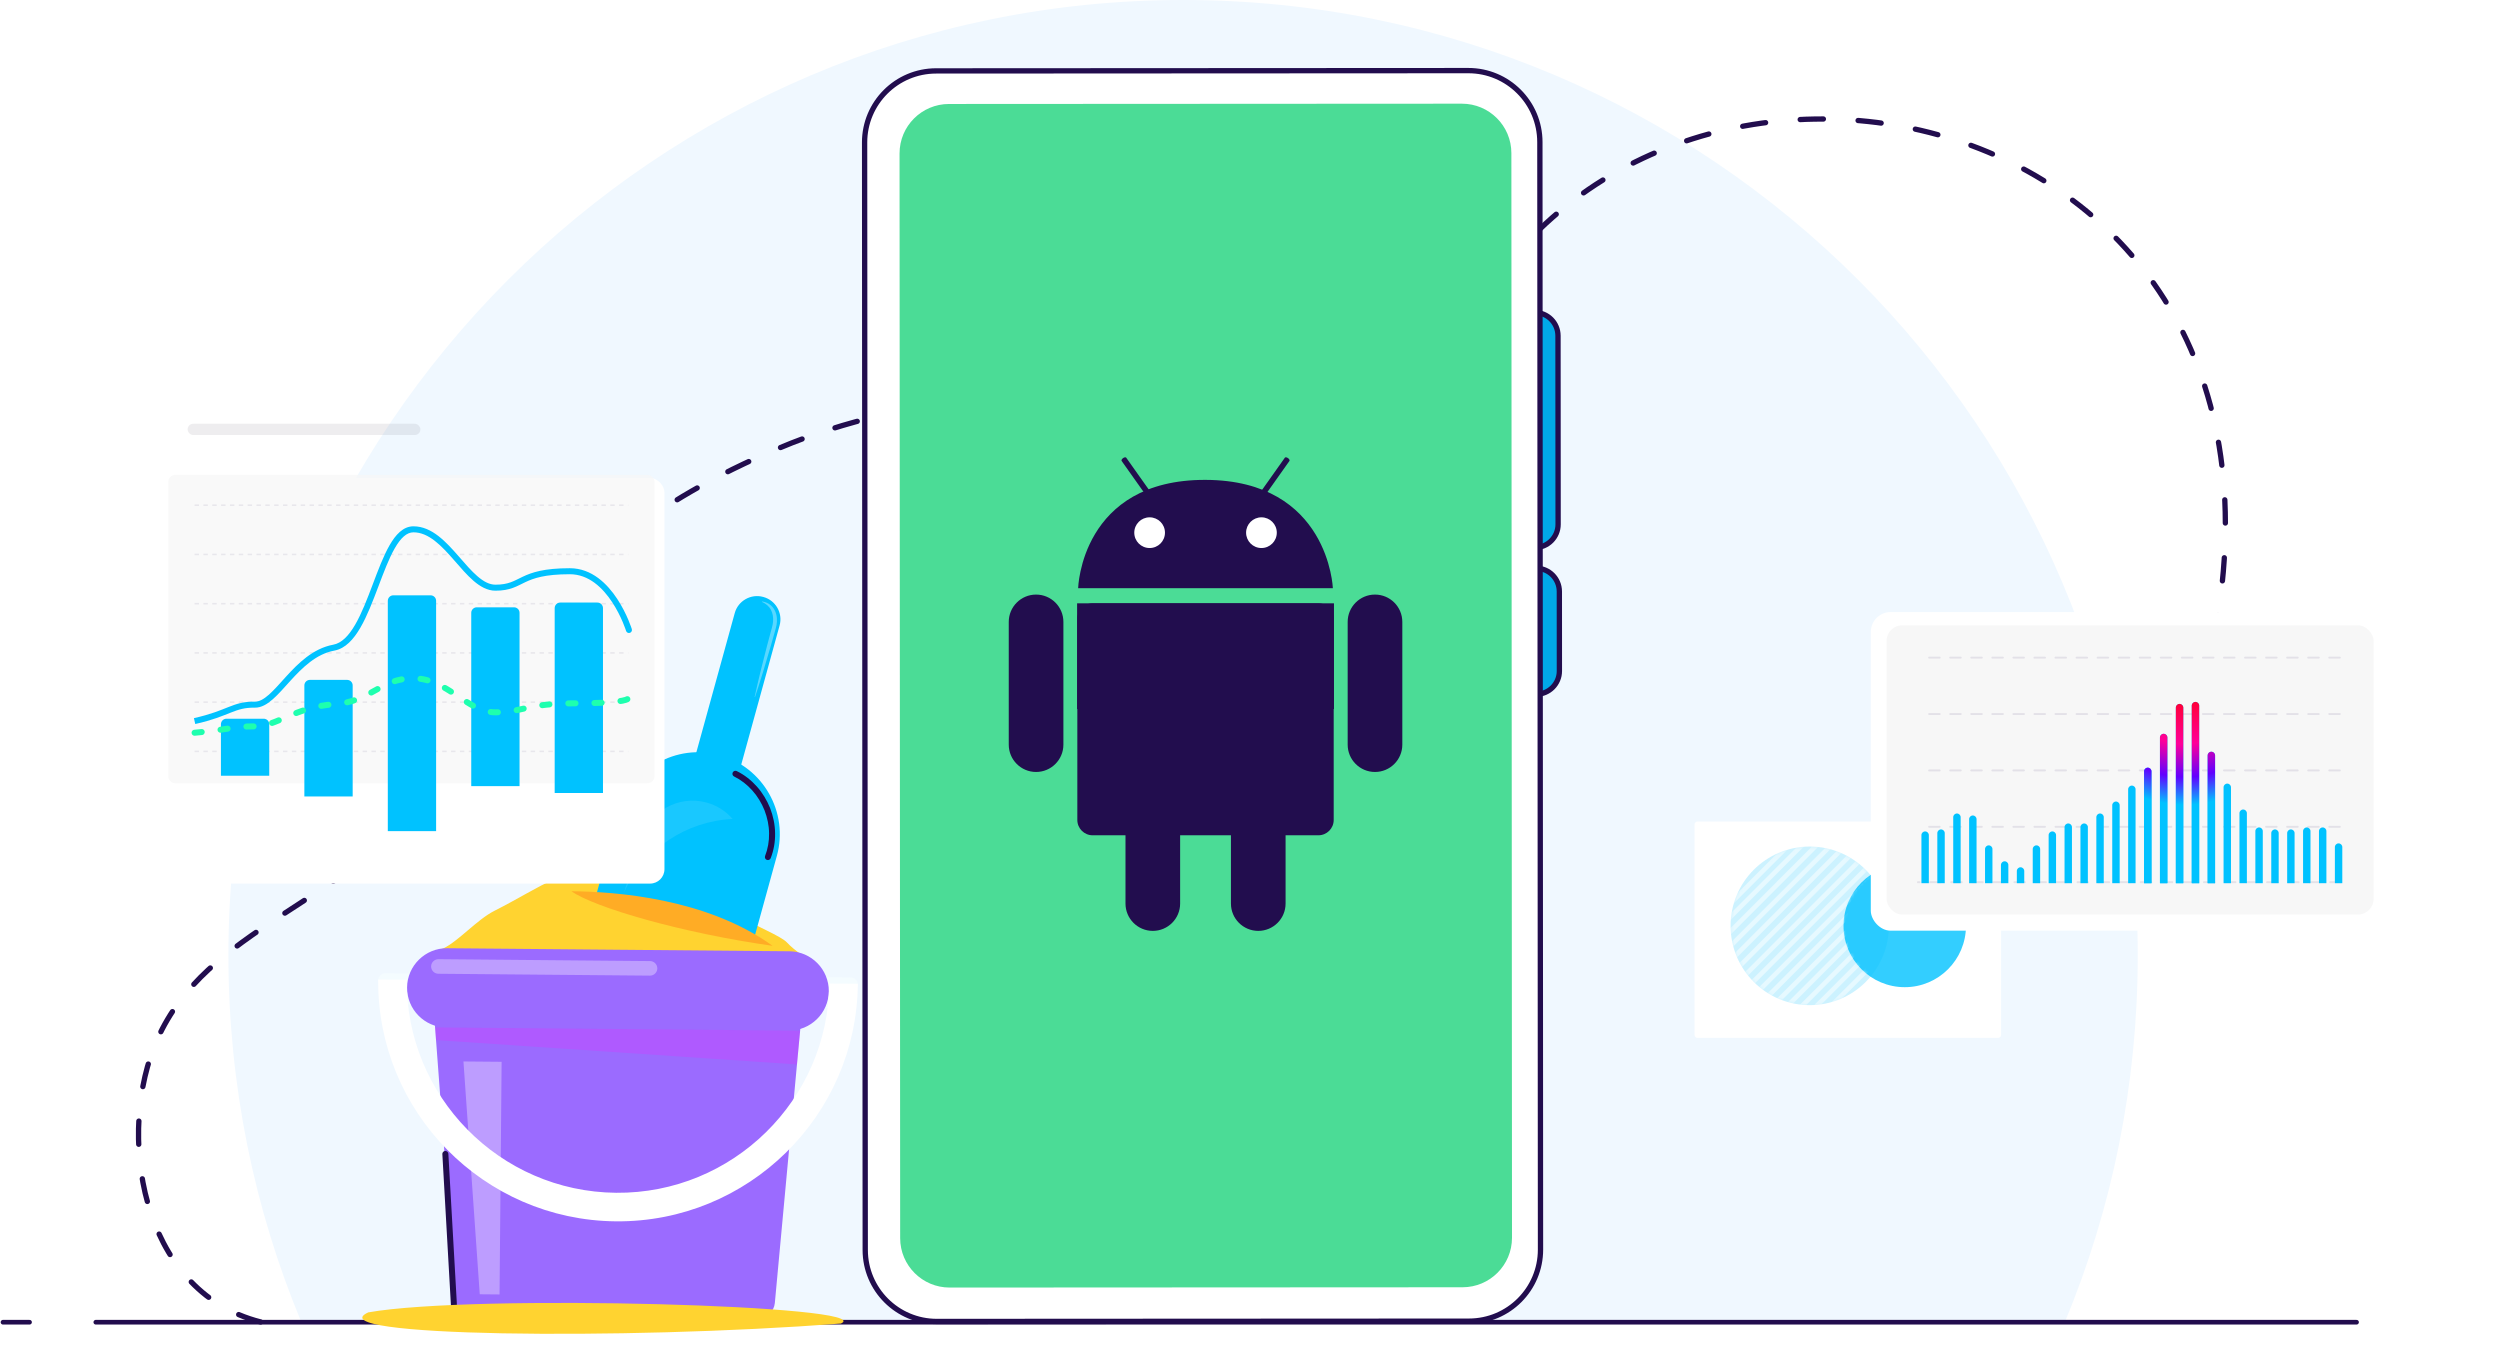 <svg width="831" height="451" viewBox="0 0 831 451" fill="none" xmlns="http://www.w3.org/2000/svg">
<path fill-rule="evenodd" clip-rule="evenodd" d="M686.339 439.505C701.963 401.954 710.589 360.756 710.589 317.543C710.589 142.169 568.515 0 393.257 0C218 0 75.925 142.169 75.925 317.543C75.925 360.756 84.552 401.954 100.175 439.505H686.339Z" fill="#F0F8FF"/>
<path d="M31.852 439.505H783.311" stroke="#220D4E" stroke-width="1.557" stroke-linecap="round" stroke-linejoin="round"/>
<path d="M1 439.505H9.815" stroke="#220D4E" stroke-width="1.557" stroke-linecap="round" stroke-linejoin="round"/>
<path d="M86.638 439.419C46.028 429.122 38.714 375.874 52.275 345.495C68.832 308.409 112.299 301.925 150.052 259.372C175.316 230.896 170.357 186.292 259.074 148.91C347.791 111.527 449.629 148.909 503.046 85.565C589.32 -16.74 807.621 54.985 718.904 266.861" stroke="#220D4E" stroke-width="1.765" stroke-linecap="round" stroke-linejoin="round" stroke-dasharray="7.7 11.56"/>
<g filter="url(#filter0_d_1104_85280)">
<path d="M563.269 273.558C563.269 273.03 563.696 272.603 564.223 272.603H664.206C664.734 272.603 665.161 273.03 665.161 273.558V343.546C665.161 344.073 664.734 344.501 664.206 344.501H564.223C563.696 344.501 563.269 344.073 563.269 343.546V273.558Z" fill="white"/>
</g>
<ellipse opacity="0.2" cx="601.558" cy="307.753" rx="26.317" ry="26.363" fill="#00C2FF"/>
<ellipse opacity="0.8" cx="633.139" cy="307.753" rx="20.352" ry="20.387" fill="#00C2FF"/>
<mask id="mask0_1104_85280" style="mask-type:alpha" maskUnits="userSpaceOnUse" x="575" y="281" width="47" height="54">
<path opacity="0.5" fill-rule="evenodd" clip-rule="evenodd" d="M621.063 290.055C621.442 290.474 621.348 291.125 620.897 291.466C615.971 295.186 612.787 301.097 612.787 307.753C612.787 314.409 615.971 320.32 620.897 324.041C621.348 324.381 621.442 325.033 621.063 325.452C616.248 330.773 609.292 334.116 601.558 334.116C587.023 334.116 575.24 322.313 575.24 307.753C575.24 293.194 587.023 281.391 601.558 281.391C609.292 281.391 616.248 284.733 621.063 290.055Z" fill="#00C2FF"/>
</mask>
<g mask="url(#mask0_1104_85280)">
<rect width="82.413" height="1.545" rx="0.773" transform="matrix(0.707 -0.708 0.707 0.708 555.275 319.15)" fill="white"/>
<rect width="82.413" height="1.545" rx="0.773" transform="matrix(0.707 -0.708 0.707 0.708 543.763 335.144)" fill="white"/>
<rect width="82.413" height="1.545" rx="0.773" transform="matrix(0.707 -0.708 0.707 0.708 548.612 335.144)" fill="white"/>
<rect width="82.413" height="1.545" rx="0.773" transform="matrix(0.707 -0.708 0.707 0.708 553.463 335.144)" fill="white"/>
<rect width="82.413" height="1.545" rx="0.773" transform="matrix(0.707 -0.708 0.707 0.708 558.312 335.144)" fill="white"/>
<rect width="82.413" height="1.545" rx="0.773" transform="matrix(0.707 -0.708 0.707 0.708 563.164 335.144)" fill="white"/>
<rect width="82.413" height="1.545" rx="0.773" transform="matrix(0.707 -0.708 0.707 0.708 568.016 335.144)" fill="white"/>
<rect width="82.413" height="1.545" rx="0.773" transform="matrix(0.707 -0.708 0.707 0.708 572.865 335.144)" fill="white"/>
<rect width="82.413" height="1.545" rx="0.773" transform="matrix(0.707 -0.708 0.707 0.708 577.717 335.144)" fill="white"/>
<rect width="82.413" height="1.545" rx="0.773" transform="matrix(0.707 -0.708 0.707 0.708 582.569 335.144)" fill="white"/>
<rect width="82.413" height="1.545" rx="0.773" transform="matrix(0.707 -0.708 0.707 0.708 587.418 335.144)" fill="white"/>
<rect width="82.413" height="1.545" rx="0.773" transform="matrix(0.707 -0.708 0.707 0.708 592.269 335.144)" fill="white"/>
<rect width="82.413" height="1.545" rx="0.773" transform="matrix(0.707 -0.708 0.707 0.708 597.121 335.144)" fill="white"/>
<rect width="82.413" height="1.545" rx="0.773" transform="matrix(0.707 -0.708 0.707 0.708 601.972 335.144)" fill="white"/>
<rect width="82.413" height="1.545" rx="0.773" transform="matrix(0.707 -0.708 0.707 0.708 606.822 335.144)" fill="white"/>
</g>
<g filter="url(#filter1_d_1104_85280)">
<rect x="621.853" y="179.148" width="172.383" height="105.923" rx="6.624" fill="white"/>
<rect x="627.095" y="183.564" width="161.899" height="96.137" rx="5.208" fill="#F7F7F7"/>
<g opacity="0.4">
<line x1="777.753" y1="194.305" x2="637.836" y2="194.305" stroke="#C6C1D2" stroke-width="0.651" stroke-linecap="round" stroke-linejoin="round" stroke-dasharray="3.5 3.5"/>
<line x1="777.753" y1="213.048" x2="637.836" y2="213.048" stroke="#C6C1D2" stroke-width="0.651" stroke-linecap="round" stroke-linejoin="round" stroke-dasharray="3.5 3.5"/>
<line x1="777.753" y1="231.79" x2="637.836" y2="231.79" stroke="#C6C1D2" stroke-width="0.651" stroke-linecap="round" stroke-linejoin="round" stroke-dasharray="3.5 3.5"/>
<line x1="777.753" y1="250.533" x2="637.836" y2="250.533" stroke="#C6C1D2" stroke-width="0.651" stroke-linecap="round" stroke-linejoin="round" stroke-dasharray="3.5 3.5"/>
<path d="M778.078 268.949L637.511 268.949" stroke="#C6C1D2" stroke-width="0.651" stroke-linecap="round" stroke-linejoin="round" stroke-dasharray="3.5 3.5"/>
</g>
<path d="M752.149 251.977C752.149 251.296 751.597 250.744 750.916 250.744C750.235 250.744 749.683 251.296 749.683 251.977V269.285H752.149V251.977Z" fill="#00C2FF"/>
<path d="M746.863 246.017C746.863 245.336 746.311 244.784 745.63 244.784C744.949 244.784 744.397 245.336 744.397 246.017V269.285H746.863V246.017Z" fill="#00C2FF"/>
<path d="M741.578 237.409C741.578 236.728 741.026 236.176 740.345 236.176C739.664 236.176 739.112 236.728 739.112 237.409V269.285H741.578V237.409Z" fill="#00C2FF"/>
<path d="M736.292 226.814C736.292 226.133 735.74 225.581 735.059 225.581C734.378 225.581 733.826 226.133 733.826 226.814V269.285H736.292V226.814Z" fill="#00C2FF"/>
<path d="M731.006 210.26C731.006 209.579 730.454 209.027 729.773 209.027C729.092 209.027 728.54 209.579 728.54 210.26V269.285H731.006V210.26Z" fill="#00C2FF"/>
<path d="M725.72 210.922C725.72 210.241 725.168 209.689 724.487 209.689C723.806 209.689 723.254 210.241 723.254 210.922V269.285H725.72V210.922Z" fill="#00C2FF"/>
<path d="M720.434 220.855C720.434 220.174 719.882 219.622 719.201 219.622C718.52 219.622 717.968 220.174 717.968 220.855V269.285H720.434V220.855Z" fill="#00C2FF"/>
<path d="M715.149 232.112C715.149 231.431 714.597 230.879 713.916 230.879C713.235 230.879 712.682 231.431 712.682 232.112V269.285H715.149V232.112Z" fill="#00C2FF"/>
<path d="M709.863 238.071C709.863 237.39 709.311 236.838 708.63 236.838C707.949 236.838 707.397 237.39 707.397 238.071V269.285H709.863V238.071Z" fill="#00C2FF"/>
<path d="M704.577 243.369C704.577 242.688 704.025 242.136 703.344 242.136C702.663 242.136 702.111 242.688 702.111 243.369V269.285H704.577V243.369Z" fill="#00C2FF"/>
<path d="M699.291 247.342C699.291 246.661 698.739 246.109 698.058 246.109C697.377 246.109 696.825 246.661 696.825 247.342V269.285H699.291V247.342Z" fill="#00C2FF"/>
<path d="M694.005 250.653C694.005 249.972 693.453 249.42 692.772 249.42C692.091 249.42 691.539 249.972 691.539 250.653V269.285H694.005V250.653Z" fill="#00C2FF"/>
<path d="M688.719 250.653C688.719 249.972 688.167 249.42 687.486 249.42C686.805 249.42 686.253 249.972 686.253 250.653V269.285H688.719V250.653Z" fill="#00C2FF"/>
<path d="M683.433 253.302C683.433 252.621 682.881 252.069 682.2 252.069C681.519 252.069 680.967 252.621 680.967 253.302V269.285H683.433V253.302Z" fill="#00C2FF"/>
<path d="M678.148 257.936C678.148 257.255 677.596 256.703 676.915 256.703C676.234 256.703 675.681 257.255 675.681 257.936V269.285H678.148V257.936Z" fill="#00C2FF"/>
<path d="M672.862 265.221C672.862 264.54 672.31 263.988 671.629 263.988C670.948 263.988 670.396 264.54 670.396 265.221V269.285H672.862V265.221Z" fill="#00C2FF"/>
<path d="M667.576 263.234C667.576 262.553 667.024 262.001 666.343 262.001C665.662 262.001 665.11 262.553 665.11 263.234V269.285H667.576V263.234Z" fill="#00C2FF"/>
<path d="M662.29 257.936C662.29 257.255 661.738 256.703 661.057 256.703C660.376 256.703 659.824 257.255 659.824 257.936V269.285H662.29V257.936Z" fill="#00C2FF"/>
<path d="M778.578 257.275C778.578 256.594 778.026 256.042 777.345 256.042C776.664 256.042 776.112 256.594 776.112 257.275V269.285H778.578V257.275Z" fill="#00C2FF"/>
<path d="M657.005 248.004C657.005 247.323 656.452 246.771 655.771 246.771C655.09 246.771 654.538 247.323 654.538 248.004V269.285H657.005V248.004Z" fill="#00C2FF"/>
<path d="M773.293 251.977C773.293 251.296 772.741 250.744 772.06 250.744C771.379 250.744 770.827 251.296 770.827 251.977V269.285H773.293V251.977Z" fill="#00C2FF"/>
<path d="M651.719 247.342C651.719 246.661 651.167 246.109 650.486 246.109C649.805 246.109 649.253 246.661 649.253 247.342V269.285H651.719V247.342Z" fill="#00C2FF"/>
<path d="M768.006 251.977C768.006 251.296 767.454 250.744 766.773 250.744C766.092 250.744 765.54 251.296 765.54 251.977V269.285H768.006V251.977Z" fill="#00C2FF"/>
<path d="M646.433 252.639C646.433 251.958 645.881 251.406 645.2 251.406C644.519 251.406 643.967 251.958 643.967 252.639V269.285H646.433V252.639Z" fill="#00C2FF"/>
<path d="M762.721 252.639C762.721 251.958 762.169 251.406 761.488 251.406C760.807 251.406 760.255 251.958 760.255 252.639V269.285H762.721V252.639Z" fill="#00C2FF"/>
<path d="M641.147 253.302C641.147 252.621 640.595 252.069 639.914 252.069C639.233 252.069 638.681 252.621 638.681 253.302V269.285H641.147V253.302Z" fill="#00C2FF"/>
<path d="M757.435 252.639C757.435 251.958 756.883 251.406 756.202 251.406C755.521 251.406 754.969 251.958 754.969 252.639V269.285H757.435V252.639Z" fill="#00C2FF"/>
<path fill-rule="evenodd" clip-rule="evenodd" d="M731.006 210.26C731.006 209.579 730.454 209.027 729.773 209.027C729.092 209.027 728.54 209.579 728.54 210.26V269.285H731.006V210.26ZM736.292 226.814C736.292 226.133 735.74 225.581 735.059 225.581C734.378 225.581 733.826 226.133 733.826 226.814V269.285H736.292V226.814ZM724.488 209.689C725.169 209.689 725.721 210.241 725.721 210.922V269.285H723.255V210.922C723.255 210.241 723.807 209.689 724.488 209.689ZM720.435 220.855C720.435 220.174 719.883 219.622 719.202 219.622C718.521 219.622 717.969 220.174 717.969 220.855V269.285H720.435V220.855ZM713.916 230.879C714.597 230.879 715.149 231.431 715.149 232.112V269.285H712.683V232.112C712.683 231.431 713.235 230.879 713.916 230.879Z" fill="url(#paint0_radial_1104_85280)"/>
</g>
<path d="M502.439 111.612C502.436 107.348 505.891 103.89 510.155 103.887C514.419 103.885 517.877 107.339 517.879 111.603L517.915 174.287C517.917 178.551 514.463 182.009 510.199 182.011C505.935 182.014 502.477 178.559 502.474 174.296L502.439 111.612Z" fill="#01A8E8" stroke="#220D4E" stroke-width="1.765" stroke-linecap="round" stroke-linejoin="round"/>
<path d="M502.887 196.612C502.885 192.348 506.339 188.89 510.603 188.887C514.867 188.885 518.325 192.339 518.328 196.603L518.343 223.039C518.345 227.303 514.891 230.761 510.627 230.764C506.363 230.766 502.905 227.312 502.902 223.048L502.887 196.612Z" fill="#01A8E8" stroke="#220D4E" stroke-width="1.765" stroke-linecap="round" stroke-linejoin="round"/>
<path d="M287.395 47.364C287.388 34.23 298.028 23.578 311.162 23.57L488.061 23.47C501.194 23.462 511.847 34.103 511.855 47.236L512.064 415.364C512.071 428.497 501.431 439.15 488.297 439.158L311.398 439.258C298.265 439.266 287.612 428.625 287.604 415.492L287.395 47.364Z" fill="white" stroke="#220D4E" stroke-width="1.765" stroke-linecap="round" stroke-linejoin="round"/>
<path d="M380 46.286L421.973 46.263" stroke="#00C2FF" stroke-width="1.765" stroke-linecap="round" stroke-linejoin="round"/>
<path d="M299.009 51.013C299.004 41.933 306.361 34.567 315.442 34.562L485.931 34.465C495.012 34.46 502.377 41.817 502.382 50.898L502.587 411.437C502.592 420.518 495.235 427.883 486.155 427.888L315.665 427.985C306.585 427.99 299.219 420.633 299.214 411.553L299.009 51.013Z" fill="#4BDC96"/>
<path d="M363.206 200.544H438.221C441.04 200.544 443.323 202.828 443.323 205.647V272.549C443.323 275.368 441.04 277.651 438.221 277.651H363.206C360.387 277.651 358.104 275.368 358.104 272.549V205.647C358.104 202.828 360.387 200.544 363.206 200.544Z" fill="#220D4E"/>
<path d="M443.413 200.544H358.028V235.686H443.413V200.544Z" fill="#220D4E"/>
<path d="M466.13 247.523C466.13 252.535 462.061 256.604 457.048 256.604C452.035 256.604 447.966 252.535 447.966 247.523V206.718C447.966 201.705 452.035 197.636 457.048 197.636C462.061 197.636 466.13 201.705 466.13 206.718V247.523Z" fill="#220D4E"/>
<path d="M353.474 247.523C353.474 252.535 349.405 256.604 344.392 256.604C339.379 256.604 335.31 252.535 335.31 247.523V206.718C335.31 201.705 339.379 197.636 344.392 197.636C349.405 197.636 353.474 201.705 353.474 206.718V247.523Z" fill="#220D4E"/>
<path d="M358.372 195.518C358.372 195.518 359.316 159.382 400.707 159.51C441.716 159.637 443.043 195.518 443.043 195.518H358.372Z" fill="#220D4E"/>
<path d="M382.135 182.164C384.953 182.164 387.237 179.879 387.237 177.061C387.237 174.244 384.953 171.959 382.135 171.959C379.317 171.959 377.033 174.244 377.033 177.061C377.033 179.879 379.317 182.164 382.135 182.164Z" fill="white"/>
<path d="M419.305 182.164C422.122 182.164 424.407 179.879 424.407 177.061C424.407 174.244 422.122 171.959 419.305 171.959C416.487 171.959 414.202 174.244 414.202 177.061C414.202 179.879 416.487 182.164 419.305 182.164Z" fill="white"/>
<path d="M380.732 164.357C380.885 164.574 381.345 164.497 381.766 164.204C382.186 163.91 382.403 163.489 382.25 163.285L374.342 152.124C374.189 151.908 373.73 151.984 373.309 152.277C372.888 152.571 372.671 152.992 372.824 153.209L380.732 164.37V164.357Z" fill="#220D4E"/>
<path d="M420.708 164.357C420.555 164.574 420.096 164.497 419.675 164.204C419.254 163.91 419.037 163.489 419.19 163.285L427.098 152.124C427.251 151.908 427.711 151.984 428.132 152.277C428.552 152.571 428.769 152.992 428.616 153.209L420.708 164.37V164.357Z" fill="#220D4E"/>
<path d="M427.328 300.343C427.328 305.356 423.259 309.425 418.246 309.425C413.233 309.425 409.164 305.356 409.164 300.343V259.538C409.164 254.525 413.233 250.456 418.246 250.456C423.259 250.456 427.328 254.525 427.328 259.538V300.343Z" fill="#220D4E"/>
<path d="M392.276 300.343C392.276 305.356 388.207 309.425 383.194 309.425C378.181 309.425 374.112 305.356 374.112 300.343V259.538C374.112 254.525 378.181 250.456 383.194 250.456C388.207 250.456 392.276 254.525 392.276 259.538V300.343Z" fill="#220D4E"/>
<path d="M269.764 319.894L142.339 317.863C143.182 317.299 145.007 316.371 147.382 315.235C152.43 312.814 158.513 305.716 164.337 302.759C172.902 298.41 177.213 295.467 185.406 291.63C193.096 288.025 202.827 288.402 205.174 288.051C205.45 288.008 205.645 287.99 205.757 287.993C208.893 288.046 226.551 293.734 228.919 295.433C231.286 297.131 243.754 302.919 247.034 305.19C250.313 307.458 259.68 311.117 261.673 313.365C263.662 315.613 269.768 319.895 269.768 319.895L269.764 319.894Z" fill="#FFD330"/>
<path d="M285.084 326.778C284.862 325.719 283.906 324.911 282.767 324.901L128.125 323.52C127.053 323.509 126.136 324.206 125.845 325.183C125.762 325.398 125.719 325.643 125.718 325.888C125.713 326.268 125.808 326.634 125.964 326.949L126.405 333.803L284.304 335.215L284.95 328.261L284.951 328.249C285.074 327.966 285.147 327.639 285.148 327.316C285.15 327.138 285.123 326.963 285.087 326.787L285.084 326.778Z" fill="#F4FCFF"/>
<path d="M267.612 324.764L265.961 342.6L264.913 353.819L257.557 433.109C257.303 435.93 254.933 438.064 252.115 438.037L156.769 437.183C153.947 437.156 151.618 434.98 151.401 432.157L144.937 345.716L144.62 341.509L143.287 323.649L267.617 324.76L267.612 324.764Z" fill="#9B6BFF"/>
<path d="M262.195 342.557L148.378 341.54C141.126 341.473 135.249 335.495 135.311 328.247C135.378 321 141.358 315.126 148.61 315.188L262.427 316.205C269.678 316.272 275.555 322.25 275.493 329.498C275.427 336.745 269.446 342.619 262.195 342.557Z" fill="#9B6BFF"/>
<g style="mix-blend-mode:multiply" opacity="0.21">
<path d="M265.961 342.596L264.912 353.819L144.932 345.72L144.615 341.513L265.961 342.596Z" fill="#FA16FF"/>
</g>
<path opacity="0.34" d="M154.05 352.829L159.47 430.217L166.05 430.275L166.736 352.942L154.05 352.829Z" fill="white"/>
<path d="M150.875 433.645L148.036 383.586" stroke="#220D4E" stroke-width="2" stroke-linecap="round"/>
<path d="M204.721 405.974C160.767 405.582 125.324 369.518 125.714 325.585L135.213 325.671C134.87 364.371 166.089 396.136 204.807 396.48C243.526 396.825 275.304 365.623 275.647 326.923L285.145 327.01C284.755 370.942 248.676 406.366 204.721 405.974Z" fill="white"/>
<path opacity="0.34" d="M216.046 324.301L145.703 323.674C144.371 323.661 143.294 322.565 143.303 321.233C143.316 319.901 144.412 318.825 145.745 318.834L216.088 319.461C217.421 319.474 218.498 320.57 218.489 321.902C218.475 323.234 217.379 324.31 216.046 324.301Z" fill="white"/>
<path d="M122.396 436.24C157.413 430.003 292.445 433.975 279.523 439.947C206.149 445.527 105.066 444.27 122.396 436.24Z" fill="#FFD330"/>
<path d="M253.779 198.445L253.68 198.417C249.605 197.294 245.353 199.709 244.229 203.782L227.854 263.17C230.43 263.386 232.987 263.842 235.502 264.534C238.015 265.226 240.447 266.146 242.769 267.277L259.144 207.889C260.268 203.816 257.852 199.566 253.776 198.443L253.779 198.445Z" fill="#00C2FF"/>
<g opacity="0.59">
<path opacity="0.59" d="M250.841 231.66C251.136 230.246 251.468 228.841 251.792 227.436C252.113 226.029 252.445 224.627 252.79 223.227C253.476 220.424 254.186 217.628 254.922 214.84C255.281 213.442 255.654 212.051 256.036 210.66L256.603 208.575C256.794 207.895 256.913 207.255 256.971 206.579C257.072 205.244 256.882 203.894 256.269 202.727C255.664 201.551 254.575 200.641 253.251 200.058L253.283 199.934C254.015 200.016 254.746 200.246 255.409 200.629C256.069 201.018 256.668 201.553 257.111 202.202C257.565 202.845 257.878 203.584 258.055 204.345C258.247 205.106 258.292 205.889 258.249 206.66C258.214 207.425 258.057 208.209 257.848 208.913L257.264 210.994C256.877 212.383 256.485 213.771 256.078 215.155C255.282 217.927 254.458 220.689 253.61 223.45C253.19 224.829 252.756 226.206 252.311 227.577C251.869 228.952 251.432 230.329 250.962 231.693L250.838 231.66L250.841 231.66Z" fill="white"/>
</g>
<path d="M258.238 284.458L250.574 312.248L198.099 297.796L205.762 270.006C209.74 255.584 224.803 247.033 239.232 251.008C246.447 252.996 252.194 257.752 255.641 263.814C259.085 269.878 260.227 277.247 258.24 284.458L258.238 284.458Z" fill="#00C2FF"/>
<path d="M250.306 282.524L242.706 310.08L242.358 309.983L247.291 288.604C248.587 283.905 247.848 279.086 245.592 275.13C243.344 271.176 239.595 268.064 234.884 266.767C225.461 264.171 215.629 269.76 213.035 279.168L206.313 300.054L205.965 299.958L213.565 272.402C216.347 262.304 226.896 256.327 236.996 259.108C242.046 260.5 246.072 263.829 248.483 268.07C250.901 272.312 251.698 277.474 250.308 282.524L250.306 282.524Z" fill="#00C2FF"/>
<path d="M244.459 257.208L244.416 256.209C243.959 256.229 243.573 256.556 243.48 257.004C243.387 257.452 243.609 257.906 244.02 258.107L244.459 257.208ZM250.823 262.099L250.075 262.762L250.081 262.769L250.823 262.099ZM255.071 269.019L256.006 268.665L256.002 268.655L255.998 268.645L255.071 269.019ZM256.639 276.987L255.639 276.993L255.64 277.007L256.639 276.987ZM254.316 284.528C254.116 285.043 254.37 285.622 254.885 285.823C255.399 286.024 255.979 285.77 256.18 285.255L254.316 284.528ZM244.505 258.207C245.057 258.183 245.485 257.716 245.461 257.165C245.437 256.613 244.97 256.185 244.418 256.209L244.505 258.207ZM244.02 258.107C246.293 259.217 248.356 260.825 250.075 262.762L251.571 261.435C249.693 259.318 247.424 257.543 244.898 256.31L244.02 258.107ZM250.081 262.769C251.811 264.684 253.16 266.959 254.144 269.394L255.998 268.645C254.94 266.026 253.475 263.543 251.565 261.428L250.081 262.769ZM254.136 269.374C255.066 271.828 255.623 274.414 255.639 276.993L257.639 276.98C257.621 274.124 257.005 271.302 256.006 268.665L254.136 269.374ZM255.64 277.007C255.692 279.589 255.237 282.167 254.316 284.528L256.18 285.255C257.198 282.646 257.697 279.806 257.639 276.966L255.64 277.007ZM244.418 256.209L244.416 256.209L244.502 258.207L244.505 258.207L244.418 256.209Z" fill="#220D4E"/>
<path opacity="0.1" d="M243.528 272.218C228.04 272.951 213.91 282.307 207.382 296.739L213.034 279.174C215.629 269.766 225.46 264.177 234.884 266.772C238.363 267.731 241.314 269.678 243.528 272.221L243.528 272.218Z" fill="white"/>
<path d="M189.929 296.254C204.561 296.349 234.911 298.585 256.816 314.394C226.533 310.123 197.517 301.612 189.929 296.254Z" fill="#FFAC25"/>
<g filter="url(#filter2_d_1104_85280)">
<rect x="53" y="129" width="167.866" height="134.804" rx="4.784" fill="white"/>
</g>
<rect opacity="0.1" x="62.361" y="140.858" width="77.38" height="3.745" rx="1.872" fill="#514B5F"/>
<line x1="64.677" y1="249.762" x2="208.823" y2="249.762" stroke="#C6C1D2" stroke-width="0.523" stroke-dasharray="1.47 1.47"/>
<line x1="64.677" y1="233.396" x2="208.823" y2="233.396" stroke="#C6C1D2" stroke-width="0.523" stroke-dasharray="1.47 1.47"/>
<line x1="64.677" y1="217.03" x2="208.823" y2="217.03" stroke="#C6C1D2" stroke-width="0.523" stroke-dasharray="1.47 1.47"/>
<line x1="64.677" y1="200.664" x2="208.823" y2="200.664" stroke="#C6C1D2" stroke-width="0.523" stroke-dasharray="1.47 1.47"/>
<line x1="64.677" y1="184.298" x2="208.823" y2="184.298" stroke="#C6C1D2" stroke-width="0.523" stroke-dasharray="1.47 1.47"/>
<line x1="64.677" y1="167.932" x2="208.823" y2="167.932" stroke="#C6C1D2" stroke-width="0.523" stroke-dasharray="1.47 1.47"/>
<path opacity="0.7" d="M55.919 160.249C55.919 158.927 56.99 157.856 58.311 157.856H215.188C216.509 157.856 217.581 158.927 217.581 160.249V257.967C217.581 259.288 216.509 260.359 215.188 260.359H58.311C56.99 260.359 55.919 259.288 55.919 257.967V160.249Z" fill="#F7F7F7"/>
<g filter="url(#filter3_i_1104_85280)">
<path d="M73.438 232.915C73.438 231.898 74.263 231.073 75.28 231.073H87.653C88.67 231.073 89.495 231.898 89.495 232.915V250.023H73.438V232.915Z" fill="#00C2FF"/>
</g>
<g filter="url(#filter4_i_1104_85280)">
<path d="M101.171 213.103C101.171 212.086 101.996 211.262 103.013 211.262H115.386C116.403 211.262 117.228 212.086 117.228 213.103V250.023H101.171V213.103Z" fill="#00C2FF"/>
</g>
<g filter="url(#filter5_i_1104_85280)">
<path d="M156.641 192.43C156.641 191.413 157.465 190.588 158.482 190.588H170.856C171.873 190.588 172.697 191.413 172.697 192.43V250.023H156.641V192.43Z" fill="#00C2FF"/>
</g>
<g filter="url(#filter6_i_1104_85280)">
<path d="M184.375 188.554C184.375 187.537 185.199 186.712 186.216 186.712H198.59C199.607 186.712 200.431 187.537 200.431 188.554V250.023H184.375V188.554Z" fill="#00C2FF"/>
</g>
<g filter="url(#filter7_i_1104_85280)">
<path d="M128.908 173.48C128.908 172.463 129.732 171.639 130.749 171.639H143.123C144.14 171.639 144.964 172.463 144.964 173.48V250.023H128.908V173.48Z" fill="#00C2FF"/>
</g>
<path d="M208.106 209.709C208.269 210.237 208.829 210.533 209.357 210.369C209.884 210.206 210.18 209.646 210.017 209.119L208.106 209.709ZM64.898 240.662C70.727 239.355 74.003 237.937 76.674 236.883C79.293 235.849 81.293 235.179 84.71 235.227L84.739 233.228C80.949 233.173 78.669 233.945 75.939 235.022C73.261 236.08 70.118 237.442 64.461 238.71L64.898 240.662ZM84.71 235.227C86.902 235.259 88.885 234.017 90.722 232.392C92.57 230.758 94.478 228.543 96.472 226.352C100.541 221.881 105.095 217.376 111.145 216.26L110.782 214.293C103.994 215.545 99.032 220.567 94.993 225.006C92.933 227.269 91.139 229.354 89.397 230.894C87.645 232.443 86.15 233.248 84.739 233.228L84.71 235.227ZM111.145 216.26C114.814 215.583 117.566 212.478 119.796 208.633C122.048 204.75 123.927 199.826 125.722 195.076C127.535 190.278 129.258 185.672 131.215 182.254C133.212 178.768 135.215 176.945 137.428 176.945V174.945C134.01 174.945 131.495 177.742 129.479 181.26C127.425 184.847 125.642 189.629 123.851 194.369C122.043 199.155 120.22 203.916 118.066 207.63C115.89 211.381 113.532 213.785 110.782 214.293L111.145 216.26ZM137.428 176.945C139.939 176.945 142.255 178.023 144.511 179.768C146.775 181.518 148.894 183.872 151.019 186.304C153.114 188.703 155.229 191.196 157.41 193.073C159.59 194.949 161.987 196.347 164.68 196.347V194.347C162.7 194.347 160.761 193.319 158.715 191.557C156.669 189.797 154.666 187.439 152.525 184.988C150.412 182.569 148.175 180.072 145.734 178.185C143.285 176.292 140.547 174.945 137.428 174.945V176.945ZM164.68 196.347C169.624 196.347 171.776 194.854 174.606 193.515C177.352 192.215 181.052 190.874 189.419 190.874V188.874C180.782 188.874 176.786 190.27 173.75 191.707C170.799 193.104 169.084 194.347 164.68 194.347V196.347ZM189.419 190.874C195.699 190.874 200.348 195.388 203.506 200.193C205.069 202.572 206.222 204.957 206.985 206.752C207.366 207.648 207.648 208.393 207.834 208.912C207.927 209.171 207.996 209.374 208.041 209.51C208.064 209.578 208.081 209.629 208.091 209.663C208.097 209.68 208.101 209.692 208.103 209.7C208.104 209.704 208.105 209.707 208.106 209.708C208.106 209.709 208.106 209.709 208.106 209.71C208.106 209.71 208.106 209.71 208.106 209.71C208.106 209.71 208.106 209.709 209.062 209.414C210.017 209.119 210.017 209.118 210.017 209.118C210.017 209.118 210.016 209.117 210.016 209.117C210.016 209.116 210.016 209.114 210.015 209.113C210.014 209.11 210.013 209.105 210.011 209.1C210.008 209.089 210.003 209.073 209.996 209.053C209.983 209.013 209.964 208.954 209.939 208.879C209.889 208.729 209.815 208.512 209.717 208.237C209.519 207.687 209.224 206.906 208.826 205.97C208.031 204.101 206.825 201.602 205.177 199.095C201.915 194.131 196.743 188.874 189.419 188.874V190.874Z" fill="#00C2FF"/>
<path d="M64.679 243.563C76.166 242.564 77.517 241.406 84.725 241.446C91.932 241.486 98.126 235.017 110.964 234.099C123.801 233.181 126.166 225.474 137.428 225.474C148.689 225.474 155.333 236.774 164.68 236.774C174.027 236.774 174.59 233.779 191.595 233.779C205.199 233.779 208.75 232.688 208.825 232.142" stroke="#1EFFAE" stroke-width="2" stroke-linecap="round" stroke-dasharray="2.38 6.3"/>
<defs>
<filter id="filter0_d_1104_85280" x="561.819" y="271.637" width="104.791" height="74.796" filterUnits="userSpaceOnUse" color-interpolation-filters="sRGB">
<feFlood flood-opacity="0" result="BackgroundImageFix"/>
<feColorMatrix in="SourceAlpha" type="matrix" values="0 0 0 0 0 0 0 0 0 0 0 0 0 0 0 0 0 0 127 0" result="hardAlpha"/>
<feOffset dy="0.483"/>
<feGaussianBlur stdDeviation="0.725"/>
<feColorMatrix type="matrix" values="0 0 0 0 0 0 0 0 0 0.202 0 0 0 0 0.388 0 0 0 0.15 0"/>
<feBlend mode="normal" in2="BackgroundImageFix" result="effect1_dropShadow_1104_85280"/>
<feBlend mode="normal" in="SourceGraphic" in2="effect1_dropShadow_1104_85280" result="shape"/>
</filter>
<filter id="filter1_d_1104_85280" x="585.9" y="167.488" width="244.289" height="177.829" filterUnits="userSpaceOnUse" color-interpolation-filters="sRGB">
<feFlood flood-opacity="0" result="BackgroundImageFix"/>
<feColorMatrix in="SourceAlpha" type="matrix" values="0 0 0 0 0 0 0 0 0 0 0 0 0 0 0 0 0 0 127 0" result="hardAlpha"/>
<feMorphology radius="7.774" operator="erode" in="SourceAlpha" result="effect1_dropShadow_1104_85280"/>
<feOffset dy="24.293"/>
<feGaussianBlur stdDeviation="21.863"/>
<feColorMatrix type="matrix" values="0 0 0 0 0.097 0 0 0 0 0.08 0 0 0 0 0.2 0 0 0 0.1 0"/>
<feBlend mode="normal" in2="BackgroundImageFix" result="effect1_dropShadow_1104_85280"/>
<feBlend mode="normal" in="SourceGraphic" in2="effect1_dropShadow_1104_85280" result="shape"/>
</filter>
<filter id="filter2_d_1104_85280" x="8.744" y="114.647" width="256.378" height="223.317" filterUnits="userSpaceOnUse" color-interpolation-filters="sRGB">
<feFlood flood-opacity="0" result="BackgroundImageFix"/>
<feColorMatrix in="SourceAlpha" type="matrix" values="0 0 0 0 0 0 0 0 0 0 0 0 0 0 0 0 0 0 127 0" result="hardAlpha"/>
<feMorphology radius="9.569" operator="erode" in="SourceAlpha" result="effect1_dropShadow_1104_85280"/>
<feOffset dy="29.903"/>
<feGaussianBlur stdDeviation="26.913"/>
<feColorMatrix type="matrix" values="0 0 0 0 0.097 0 0 0 0 0.08 0 0 0 0 0.2 0 0 0 0.1 0"/>
<feBlend mode="normal" in2="BackgroundImageFix" result="effect1_dropShadow_1104_85280"/>
<feBlend mode="normal" in="SourceGraphic" in2="effect1_dropShadow_1104_85280" result="shape"/>
</filter>
<filter id="filter3_i_1104_85280" x="73.438" y="231.073" width="16.057" height="18.95" filterUnits="userSpaceOnUse" color-interpolation-filters="sRGB">
<feFlood flood-opacity="0" result="BackgroundImageFix"/>
<feBlend mode="normal" in="SourceGraphic" in2="BackgroundImageFix" result="shape"/>
<feColorMatrix in="SourceAlpha" type="matrix" values="0 0 0 0 0 0 0 0 0 0 0 0 0 0 0 0 0 0 127 0" result="hardAlpha"/>
<feOffset dy="7.826"/>
<feComposite in2="hardAlpha" operator="arithmetic" k2="-1" k3="1"/>
<feColorMatrix type="matrix" values="0 0 0 0 0.117 0 0 0 0 1 0 0 0 0 0.682 0 0 0 1 0"/>
<feBlend mode="normal" in2="shape" result="effect1_innerShadow_1104_85280"/>
</filter>
<filter id="filter4_i_1104_85280" x="101.171" y="211.262" width="16.057" height="38.762" filterUnits="userSpaceOnUse" color-interpolation-filters="sRGB">
<feFlood flood-opacity="0" result="BackgroundImageFix"/>
<feBlend mode="normal" in="SourceGraphic" in2="BackgroundImageFix" result="shape"/>
<feColorMatrix in="SourceAlpha" type="matrix" values="0 0 0 0 0 0 0 0 0 0 0 0 0 0 0 0 0 0 127 0" result="hardAlpha"/>
<feOffset dy="14.732"/>
<feComposite in2="hardAlpha" operator="arithmetic" k2="-1" k3="1"/>
<feColorMatrix type="matrix" values="0 0 0 0 0.117 0 0 0 0 1 0 0 0 0 0.682 0 0 0 1 0"/>
<feBlend mode="normal" in2="shape" result="effect1_innerShadow_1104_85280"/>
</filter>
<filter id="filter5_i_1104_85280" x="156.641" y="190.588" width="16.057" height="59.435" filterUnits="userSpaceOnUse" color-interpolation-filters="sRGB">
<feFlood flood-opacity="0" result="BackgroundImageFix"/>
<feBlend mode="normal" in="SourceGraphic" in2="BackgroundImageFix" result="shape"/>
<feColorMatrix in="SourceAlpha" type="matrix" values="0 0 0 0 0 0 0 0 0 0 0 0 0 0 0 0 0 0 127 0" result="hardAlpha"/>
<feOffset dy="11.279"/>
<feComposite in2="hardAlpha" operator="arithmetic" k2="-1" k3="1"/>
<feColorMatrix type="matrix" values="0 0 0 0 0.117 0 0 0 0 1 0 0 0 0 0.682 0 0 0 1 0"/>
<feBlend mode="normal" in2="shape" result="effect1_innerShadow_1104_85280"/>
</filter>
<filter id="filter6_i_1104_85280" x="184.375" y="186.712" width="16.057" height="63.311" filterUnits="userSpaceOnUse" color-interpolation-filters="sRGB">
<feFlood flood-opacity="0" result="BackgroundImageFix"/>
<feBlend mode="normal" in="SourceGraphic" in2="BackgroundImageFix" result="shape"/>
<feColorMatrix in="SourceAlpha" type="matrix" values="0 0 0 0 0 0 0 0 0 0 0 0 0 0 0 0 0 0 127 0" result="hardAlpha"/>
<feOffset dy="13.581"/>
<feComposite in2="hardAlpha" operator="arithmetic" k2="-1" k3="1"/>
<feColorMatrix type="matrix" values="0 0 0 0 0.117 0 0 0 0 1 0 0 0 0 0.682 0 0 0 1 0"/>
<feBlend mode="normal" in2="shape" result="effect1_innerShadow_1104_85280"/>
</filter>
<filter id="filter7_i_1104_85280" x="128.908" y="171.639" width="16.057" height="78.385" filterUnits="userSpaceOnUse" color-interpolation-filters="sRGB">
<feFlood flood-opacity="0" result="BackgroundImageFix"/>
<feBlend mode="normal" in="SourceGraphic" in2="BackgroundImageFix" result="shape"/>
<feColorMatrix in="SourceAlpha" type="matrix" values="0 0 0 0 0 0 0 0 0 0 0 0 0 0 0 0 0 0 127 0" result="hardAlpha"/>
<feOffset dy="26.242"/>
<feComposite in2="hardAlpha" operator="arithmetic" k2="-1" k3="1"/>
<feColorMatrix type="matrix" values="0 0 0 0 0.117 0 0 0 0 1 0 0 0 0 0.682 0 0 0 1 0"/>
<feBlend mode="normal" in2="shape" result="effect1_innerShadow_1104_85280"/>
</filter>
<radialGradient id="paint0_radial_1104_85280" cx="0" cy="0" r="1" gradientUnits="userSpaceOnUse" gradientTransform="translate(726.101 202.019) rotate(90.455) scale(41.228 40.373)">
<stop stop-color="#FF0000"/>
<stop offset="0.51" stop-color="#FF0099"/>
<stop offset="0.776" stop-color="#6100FF"/>
<stop offset="1" stop-color="#00C2FF"/>
</radialGradient>
</defs>
</svg>
